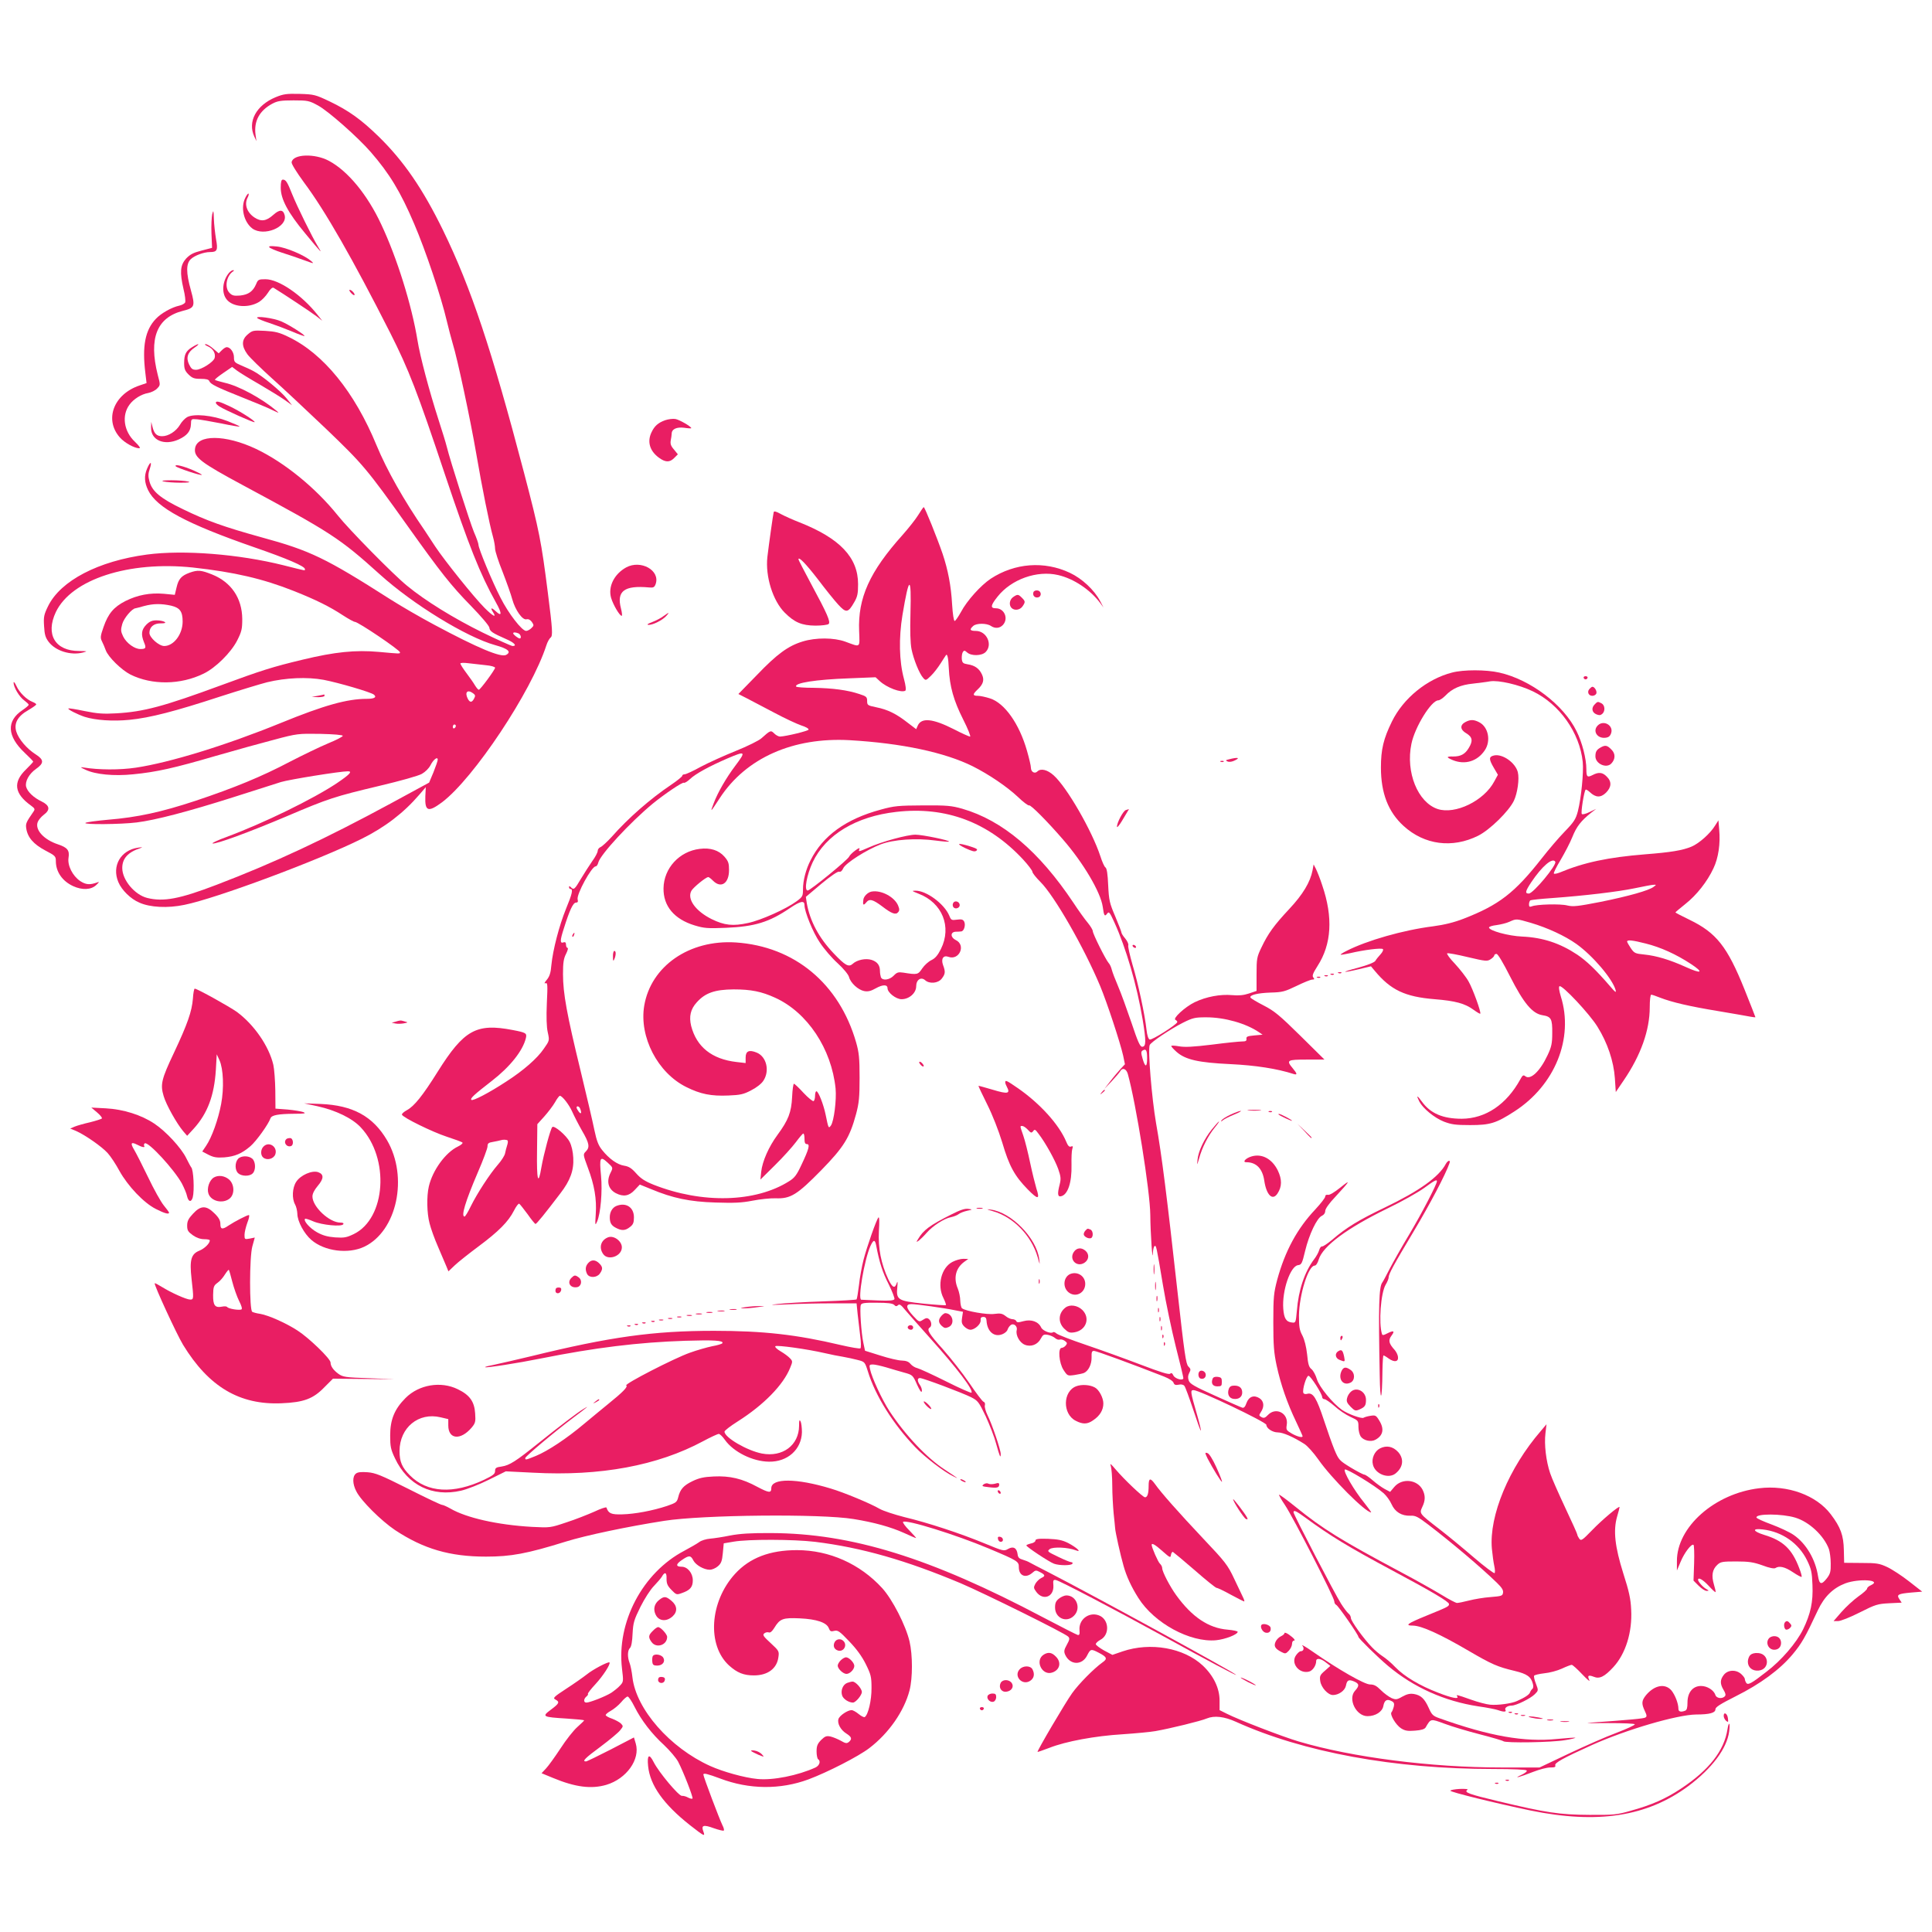 <?xml version="1.0" standalone="no"?>
<!DOCTYPE svg PUBLIC "-//W3C//DTD SVG 20010904//EN"
 "http://www.w3.org/TR/2001/REC-SVG-20010904/DTD/svg10.dtd">
<svg version="1.0" xmlns="http://www.w3.org/2000/svg"
 width="1280pt" height="1280pt" viewBox="0 0 1280 1280"
 preserveAspectRatio="xMidYMid meet">
<g transform="translate(0,1280) scale(0.1,-0.1)"
fill="#e91e63" stroke="none">
<path d="M1826 12156 c-129 -54 -187 -162 -141 -261 l14 -30 -6 42 c-12 91 26
160 111 206 34 18 57 22 141 22 95 0 103 -2 162 -34 67 -36 264 -210 349 -308
123 -141 198 -264 288 -476 75 -174 179 -484 216 -643 12 -49 29 -116 39 -149
32 -102 118 -508 156 -729 38 -222 87 -467 111 -552 8 -28 14 -64 14 -79 0
-16 22 -85 50 -154 27 -70 56 -151 64 -182 20 -72 68 -139 94 -132 13 3 25 -3
36 -18 14 -21 14 -24 -4 -41 -10 -10 -26 -18 -34 -18 -28 0 -117 115 -170 220
-56 109 -146 326 -146 351 0 8 -13 46 -30 84 -27 66 -156 468 -180 565 -6 25
-31 106 -55 180 -61 189 -122 419 -139 525 -38 233 -136 548 -241 770 -91 195
-220 352 -345 419 -94 51 -240 46 -248 -9 -1 -12 32 -65 83 -135 139 -186 322
-506 570 -995 124 -246 178 -385 365 -945 157 -468 230 -652 336 -842 40 -71
40 -96 1 -60 -31 29 -41 28 -21 -3 27 -42 0 -28 -56 28 -69 69 -264 312 -327
407 -27 41 -58 89 -69 105 -138 200 -251 400 -319 564 -145 353 -353 609 -584
719 -61 30 -88 36 -155 40 -77 4 -84 3 -114 -23 -42 -35 -43 -77 -3 -132 16
-22 89 -93 162 -159 73 -65 235 -217 360 -336 244 -234 270 -265 536 -638 226
-317 291 -399 424 -535 67 -69 119 -130 121 -143 3 -25 20 -36 111 -76 54 -23
75 -46 43 -46 -8 0 -97 40 -198 89 -191 94 -381 211 -502 311 -90 73 -385 373
-458 465 -147 183 -353 351 -542 441 -203 96 -393 97 -404 1 -7 -57 39 -92
318 -242 584 -314 640 -350 906 -590 220 -199 574 -416 764 -469 87 -24 110
-45 73 -65 -35 -18 -185 44 -478 201 -88 47 -218 122 -290 168 -428 273 -529
322 -852 410 -249 69 -364 110 -520 186 -150 72 -205 118 -223 185 -9 33 -9
51 3 85 16 50 2 48 -19 -2 -20 -47 -17 -91 7 -141 57 -117 252 -222 707 -380
217 -75 332 -125 332 -143 0 -12 17 -15 -142 25 -296 74 -662 103 -904 71
-323 -43 -572 -173 -655 -341 -28 -57 -31 -72 -27 -133 3 -56 9 -76 30 -104
46 -61 147 -92 228 -71 32 9 30 9 -26 10 -159 0 -224 110 -154 258 104 217
483 340 908 295 273 -30 464 -74 670 -156 146 -58 238 -104 323 -160 37 -24
73 -44 80 -44 22 0 299 -187 299 -202 0 -10 2 -10 -140 3 -155 14 -291 0 -503
-51 -201 -48 -276 -72 -542 -170 -380 -140 -514 -176 -695 -186 -85 -5 -125
-2 -209 15 -57 12 -106 20 -108 17 -6 -6 60 -39 107 -55 72 -23 188 -31 298
-20 135 13 304 57 597 153 127 41 268 84 315 96 125 30 265 36 374 16 99 -19
314 -82 333 -98 21 -17 4 -28 -46 -28 -131 0 -282 -42 -571 -160 -363 -148
-734 -262 -960 -296 -108 -16 -246 -15 -345 1 -26 4 -25 2 12 -15 65 -31 187
-43 315 -30 155 15 274 42 544 121 132 38 308 87 393 109 150 40 157 40 302
38 90 -2 149 -7 150 -13 1 -5 -43 -28 -97 -50 -55 -23 -169 -78 -254 -122
-186 -98 -368 -173 -626 -259 -224 -74 -383 -109 -579 -125 -77 -7 -144 -16
-149 -21 -14 -12 233 -10 339 3 123 15 341 72 640 167 138 44 280 89 317 101
57 17 392 71 443 71 32 0 12 -21 -72 -78 -159 -106 -484 -265 -732 -357 -58
-21 -99 -41 -93 -43 21 -7 246 76 487 178 284 121 319 132 625 205 131 31 253
65 275 78 23 13 47 37 57 57 19 38 48 60 48 37 0 -8 -13 -45 -28 -83 l-29 -69
-254 -138 c-436 -236 -774 -394 -1154 -539 -245 -94 -352 -114 -460 -87 -83
21 -165 119 -165 198 0 63 37 105 120 132 18 7 14 7 -15 3 -115 -16 -176 -121
-131 -228 22 -53 82 -112 139 -136 71 -32 188 -38 298 -15 210 42 891 296
1174 437 157 78 280 173 383 293 l43 50 -3 -60 c-4 -101 18 -109 111 -40 209
158 591 731 691 1040 7 22 20 45 28 51 15 11 13 52 -18 294 -44 346 -56 408
-159 801 -214 815 -350 1222 -536 1604 -135 276 -261 459 -427 621 -115 112
-197 171 -324 232 -95 45 -103 47 -199 50 -88 2 -107 -1 -159 -22z m1608
-3552 c16 -6 23 -34 9 -34 -11 1 -43 26 -43 34 0 8 14 8 34 0z m-216 -211 c35
-3 62 -11 62 -17 -1 -14 -98 -146 -108 -146 -4 0 -15 13 -25 29 -9 16 -35 53
-57 82 -22 29 -40 58 -40 63 0 5 23 6 53 2 28 -3 80 -9 115 -13z m-84 -186
c15 -11 17 -17 7 -35 -14 -27 -27 -28 -41 -3 -23 44 -4 66 34 38z m-114 -216
c0 -6 -4 -13 -10 -16 -5 -3 -10 1 -10 9 0 9 5 16 10 16 6 0 10 -4 10 -9z"/>
<path d="M1860 11556 c0 -75 48 -165 161 -301 110 -133 119 -142 86 -89 -38
61 -140 269 -172 349 -31 78 -41 95 -61 95 -10 0 -14 -15 -14 -54z"/>
<path d="M1626 11491 c-34 -64 -11 -162 46 -205 76 -55 234 9 214 88 -10 39
-34 40 -77 1 -45 -40 -79 -45 -123 -16 -51 34 -69 88 -45 133 6 11 8 22 6 25
-3 3 -13 -9 -21 -26z"/>
<path d="M1406 11381 c-4 -19 -7 -76 -5 -129 l4 -94 -69 -18 c-55 -14 -76 -25
-103 -53 -39 -44 -43 -90 -17 -203 10 -39 14 -78 11 -87 -3 -8 -21 -18 -39
-22 -51 -11 -120 -50 -155 -87 -71 -74 -92 -180 -70 -359 l8 -67 -47 -16
c-171 -58 -234 -225 -131 -343 31 -36 96 -72 129 -73 11 0 2 14 -28 43 -74 69
-89 175 -36 246 27 38 80 70 123 77 21 4 48 17 60 30 22 23 22 23 4 91 -61
242 -6 380 168 424 77 19 81 30 52 135 -33 118 -33 178 0 208 26 24 86 46 126
46 48 0 54 12 40 87 -6 37 -13 97 -14 133 -2 58 -3 61 -11 31z"/>
<path d="M1784 11162 c4 -6 41 -22 84 -36 42 -13 109 -36 147 -50 66 -24 69
-25 45 -4 -45 38 -165 89 -226 95 -41 4 -55 3 -50 -5z"/>
<path d="M1518 10993 c-44 -51 -52 -132 -17 -176 40 -52 146 -60 216 -17 18
11 44 38 58 60 16 26 30 38 38 33 64 -39 251 -163 282 -187 l40 -31 -32 40
c-103 130 -256 235 -344 235 -45 0 -50 -2 -62 -32 -21 -49 -51 -70 -106 -76
-40 -3 -52 -1 -70 17 -35 35 -22 112 23 143 8 5 8 8 0 8 -6 0 -18 -8 -26 -17z"/>
<path d="M2325 10860 c10 -11 20 -18 23 -15 7 6 -18 35 -31 35 -5 0 -2 -9 8
-20z"/>
<path d="M1705 10692 c6 -5 42 -20 80 -32 39 -13 106 -38 149 -56 44 -19 81
-32 83 -30 6 6 -103 75 -154 97 -51 22 -176 39 -158 21z"/>
<path d="M1273 10500 c-41 -25 -53 -48 -53 -105 0 -38 5 -52 29 -76 25 -24 37
-29 81 -29 36 0 52 -4 57 -15 7 -20 47 -40 223 -110 80 -32 168 -68 195 -82
45 -22 48 -22 25 -3 -97 81 -247 163 -341 184 -34 8 -63 17 -65 19 -3 3 22 23
54 45 l60 41 33 -25 c19 -14 86 -55 149 -91 63 -37 138 -83 165 -102 l50 -36
-35 44 c-37 48 -167 155 -222 183 -18 10 -54 26 -80 37 -44 19 -48 23 -48 54
0 33 -24 67 -48 67 -7 0 -21 -9 -33 -21 l-20 -20 -35 30 c-19 17 -42 31 -52
31 -9 -1 -2 -7 16 -15 34 -15 52 -47 44 -77 -7 -26 -88 -78 -123 -78 -24 0
-32 7 -46 35 -22 45 -10 81 36 112 41 28 29 31 -16 3z"/>
<path d="M1430 10131 c0 -5 11 -16 24 -24 35 -23 228 -109 233 -104 6 7 -100
75 -169 107 -65 31 -88 36 -88 21z"/>
<path d="M1239 10036 c-15 -9 -36 -31 -47 -51 -26 -43 -76 -75 -118 -75 -36 0
-53 17 -64 63 l-8 32 -1 -38 c-2 -84 88 -122 184 -78 54 25 78 54 80 99 1 37
1 37 41 34 21 -2 93 -14 158 -27 66 -14 121 -23 123 -21 3 2 -33 18 -79 36
-100 39 -225 51 -269 26z"/>
<path d="M4407 10016 c-47 -17 -71 -38 -91 -81 -29 -61 -12 -122 49 -167 42
-31 71 -33 100 -4 l26 26 -26 32 c-21 24 -25 38 -21 61 3 16 6 35 6 43 0 31
32 46 82 40 26 -4 48 -5 48 -3 0 11 -78 56 -105 61 -16 3 -47 -1 -68 -8z"/>
<path d="M1164 9711 c7 -10 167 -64 173 -57 2 2 -23 15 -54 29 -69 30 -129 44
-119 28z"/>
<path d="M1085 9610 c17 -4 66 -8 110 -8 56 0 71 3 50 8 -16 4 -66 8 -110 8
-56 0 -71 -3 -50 -8z"/>
<path d="M6083 9387 c-18 -29 -65 -88 -104 -132 -218 -243 -296 -417 -287
-636 4 -115 12 -108 -92 -70 -74 27 -195 28 -282 1 -96 -29 -170 -83 -304
-223 l-122 -125 57 -29 c31 -16 112 -59 181 -95 69 -37 149 -74 178 -84 29 -9
51 -21 49 -28 -3 -9 -147 -44 -189 -46 -10 0 -27 9 -39 21 -22 22 -25 21 -84
-32 -16 -15 -93 -53 -170 -84 -77 -31 -181 -78 -232 -105 -50 -28 -99 -50
-107 -50 -9 0 -16 -4 -16 -10 0 -5 -33 -32 -73 -59 -137 -92 -284 -220 -394
-345 -30 -33 -64 -64 -74 -68 -10 -4 -19 -15 -19 -25 0 -10 -16 -41 -36 -68
-19 -28 -53 -80 -75 -117 -42 -71 -47 -76 -67 -56 -9 9 -12 9 -12 0 0 -7 5
-12 10 -12 18 0 11 -32 -30 -131 -45 -111 -87 -271 -97 -373 -4 -51 -12 -75
-30 -97 -16 -19 -19 -27 -9 -23 14 5 15 -9 9 -132 -4 -92 -2 -158 6 -193 12
-55 12 -55 -26 -109 -43 -64 -136 -145 -248 -217 -116 -76 -222 -131 -232
-122 -9 10 16 33 137 127 120 93 204 199 224 282 8 33 1 37 -88 54 -240 46
-322 1 -496 -276 -100 -160 -156 -229 -204 -255 -20 -11 -35 -24 -33 -30 6
-19 202 -115 297 -146 52 -17 99 -34 104 -39 4 -4 -9 -16 -30 -26 -82 -39
-168 -157 -193 -265 -15 -65 -13 -177 5 -244 8 -33 33 -103 56 -155 22 -52 47
-110 55 -129 l14 -34 42 40 c23 22 94 78 157 125 133 99 198 164 235 237 14
28 30 49 35 46 5 -3 30 -35 56 -70 25 -36 49 -65 52 -64 7 0 63 69 164 202 66
85 91 154 86 237 -2 40 -11 80 -24 105 -22 43 -102 111 -115 98 -12 -12 -57
-180 -72 -266 -21 -128 -32 -88 -29 107 l2 178 46 51 c25 28 57 70 71 94 13
24 28 43 32 43 16 0 61 -58 82 -105 12 -27 41 -84 65 -126 49 -84 53 -110 25
-138 -19 -19 -18 -21 14 -108 43 -114 59 -207 52 -307 -5 -75 -4 -79 9 -49 23
53 36 199 26 303 -12 122 -6 133 43 88 37 -34 37 -34 21 -66 -30 -58 -17 -110
34 -137 50 -26 88 -19 125 21 l34 36 74 -30 c143 -60 257 -84 427 -89 123 -4
173 -2 245 12 50 10 119 17 153 16 100 -4 143 23 303 186 150 154 188 215 231
373 19 72 23 109 23 240 0 131 -4 167 -23 234 -112 390 -409 636 -797 662
-308 20 -563 -157 -607 -420 -34 -206 89 -444 279 -538 94 -47 165 -61 279
-56 78 3 101 8 150 34 34 17 68 43 81 63 44 65 22 160 -43 187 -51 21 -74 11
-74 -33 l0 -36 -61 7 c-163 19 -264 100 -300 239 -15 63 -4 111 37 156 56 63
120 85 244 86 116 0 185 -14 275 -55 214 -97 374 -338 401 -602 7 -75 -11
-217 -31 -245 -16 -21 -16 -20 -35 72 -14 68 -48 155 -61 155 -5 0 -9 -13 -9
-29 0 -17 -4 -33 -10 -36 -5 -3 -35 21 -66 54 -31 34 -60 61 -64 61 -4 0 -10
-39 -12 -87 -5 -103 -25 -154 -97 -252 -58 -79 -100 -174 -108 -245 l-5 -51
96 95 c53 52 115 121 139 153 23 31 45 57 49 57 5 0 8 -16 8 -35 0 -25 4 -35
16 -35 22 0 13 -34 -36 -137 -31 -67 -46 -87 -82 -109 -223 -141 -576 -150
-898 -23 -57 23 -85 41 -115 75 -31 35 -49 46 -80 51 -45 7 -99 45 -146 104
-25 31 -36 61 -51 132 -10 50 -52 230 -93 399 -89 366 -115 507 -115 634 0 75
4 103 20 134 11 22 16 40 10 40 -5 0 -10 9 -10 21 0 14 -5 19 -15 16 -26 -10
-26 10 1 93 38 121 61 170 80 170 12 0 15 6 11 21 -9 33 93 219 119 219 7 0
15 12 18 26 14 53 210 265 361 390 80 65 197 144 206 138 5 -3 24 9 41 25 37
35 127 84 247 136 122 52 125 48 52 -49 -58 -77 -116 -176 -143 -249 -24 -63
-23 -62 41 36 174 266 486 404 861 383 345 -20 630 -81 815 -173 107 -54 224
-133 298 -202 36 -35 70 -60 75 -57 10 6 121 -106 223 -224 136 -156 251 -351
265 -448 8 -60 13 -67 29 -45 12 16 17 10 48 -58 77 -169 149 -415 187 -642
24 -145 24 -182 -3 -182 -14 0 -29 34 -71 160 -30 88 -69 196 -88 240 -19 44
-38 94 -42 110 -4 17 -13 37 -21 45 -20 23 -105 193 -105 211 0 8 -15 33 -33
55 -18 21 -62 82 -96 134 -227 340 -469 545 -736 622 -71 20 -100 23 -260 22
-163 -1 -190 -3 -280 -28 -230 -62 -384 -173 -465 -336 -31 -60 -50 -134 -50
-192 0 -45 -3 -50 -42 -79 -69 -51 -236 -126 -322 -144 -99 -22 -157 -16 -242
26 -106 53 -164 133 -133 188 13 22 94 89 111 90 4 1 18 -10 32 -24 53 -53
106 -18 106 70 0 46 -4 59 -31 90 -37 42 -93 60 -163 51 -135 -16 -238 -128
-240 -261 -2 -118 71 -205 206 -246 63 -19 86 -21 207 -16 191 8 287 37 425
131 70 47 96 52 96 19 0 -43 56 -181 102 -248 27 -41 80 -103 118 -137 40 -37
71 -75 75 -91 10 -39 60 -85 100 -93 26 -5 45 0 77 18 46 26 78 26 78 1 0 -29
56 -73 93 -73 51 0 97 41 97 86 0 43 32 64 59 40 29 -26 86 -21 110 10 24 31
26 45 9 90 -15 42 2 67 35 55 72 -27 119 78 49 111 -35 17 -37 52 -2 55 14 0
31 1 38 2 19 1 31 43 20 65 -8 15 -18 17 -48 13 -36 -5 -39 -3 -51 27 -33 78
-152 166 -224 165 -27 0 -24 -2 21 -20 157 -60 221 -219 148 -366 -21 -42 -38
-62 -63 -74 -19 -9 -46 -33 -61 -55 -28 -42 -32 -43 -125 -28 -34 5 -43 2 -64
-20 -28 -29 -75 -35 -85 -10 -3 9 -6 27 -6 40 0 39 -17 61 -54 74 -40 13 -97
1 -126 -25 -27 -25 -50 -12 -127 69 -98 103 -157 214 -178 333 l-6 41 102 86
c64 53 109 84 119 81 10 -3 19 5 27 23 16 34 152 121 248 158 84 32 235 43
365 25 46 -6 85 -9 87 -7 8 8 -176 46 -222 46 -54 0 -223 -46 -310 -85 -67
-29 -69 -30 -61 -10 4 10 -7 6 -28 -10 -19 -14 -37 -32 -40 -40 -7 -20 -258
-225 -275 -225 -25 0 -6 103 33 187 87 183 288 304 554 334 328 38 610 -68
840 -315 34 -37 62 -74 62 -82 0 -8 24 -38 53 -67 92 -91 289 -434 396 -690
46 -111 132 -372 152 -460 l12 -58 -30 -32 c-16 -18 -47 -54 -68 -82 l-39 -50
48 50 c26 28 52 58 58 68 14 26 40 17 50 -18 54 -193 148 -779 149 -935 1
-124 15 -322 17 -253 1 23 6 44 11 47 11 7 12 5 56 -259 19 -115 58 -299 85
-407 28 -108 50 -202 50 -208 0 -20 -54 -6 -66 17 -7 16 -14 19 -21 12 -8 -8
-65 10 -196 60 -102 39 -266 98 -363 131 -98 33 -185 67 -194 75 -9 8 -19 12
-23 9 -13 -13 -69 9 -79 31 -18 39 -65 56 -117 42 -35 -10 -45 -9 -48 1 -3 6
-14 12 -25 12 -11 0 -32 9 -46 21 -22 17 -35 19 -74 14 -46 -7 -189 18 -214
37 -6 4 -11 27 -12 50 0 24 -8 60 -16 80 -30 70 -15 135 41 177 l28 20 -33 1
c-18 0 -50 -9 -71 -20 -75 -38 -104 -156 -60 -241 11 -23 18 -43 16 -46 -3 -2
-69 2 -148 10 -171 18 -183 25 -174 111 3 30 2 41 -3 27 -13 -41 -29 -34 -57
24 -48 103 -68 207 -62 319 4 61 3 96 -3 90 -13 -13 -76 -192 -99 -281 -11
-43 -25 -118 -30 -167 -6 -49 -13 -91 -16 -95 -4 -3 -104 -9 -223 -13 -119 -4
-253 -12 -297 -17 -64 -7 -53 -8 55 -3 74 4 209 7 300 7 l165 0 7 -70 c4 -38
12 -104 17 -145 6 -41 6 -78 2 -83 -4 -4 -63 6 -132 22 -292 69 -511 94 -839
94 -402 0 -688 -40 -1210 -168 -96 -23 -205 -48 -242 -56 -37 -7 -66 -14 -64
-17 6 -6 217 27 371 58 354 71 645 107 955 117 190 6 256 2 246 -16 -3 -5 -33
-14 -67 -20 -34 -7 -101 -26 -148 -43 -105 -37 -437 -208 -422 -217 13 -8 -22
-44 -120 -123 -36 -29 -108 -89 -160 -132 -114 -96 -239 -179 -319 -212 -67
-27 -70 -28 -70 -14 0 11 194 174 319 268 95 71 111 85 66 57 -40 -24 -154
-111 -295 -224 -153 -123 -194 -149 -246 -157 -38 -5 -44 -10 -44 -30 0 -19
-13 -29 -73 -58 -203 -96 -377 -86 -491 29 -53 53 -69 91 -69 162 1 155 126
258 272 223 l51 -12 0 -42 c0 -93 82 -100 155 -14 24 29 27 38 23 94 -5 78
-36 122 -115 160 -112 55 -257 31 -346 -58 -73 -73 -102 -143 -102 -248 0 -75
4 -93 32 -152 84 -178 247 -258 438 -214 39 9 121 41 183 72 l113 56 182 -9
c444 -24 824 47 1124 208 50 27 98 49 105 49 7 0 26 -18 41 -40 57 -80 184
-143 292 -144 123 -2 215 81 218 195 0 30 -4 62 -9 72 -8 14 -10 7 -10 -30 -1
-128 -109 -209 -246 -183 -98 19 -248 106 -248 145 0 7 39 37 88 68 172 109
302 242 347 355 17 41 17 44 -1 63 -11 12 -38 32 -62 46 -24 14 -40 29 -35 34
9 9 212 -19 328 -46 39 -9 93 -20 120 -24 28 -5 71 -14 97 -21 47 -12 48 -13
68 -76 49 -161 168 -350 314 -502 61 -64 192 -165 250 -192 43 -21 41 -20 -54
43 -120 78 -263 230 -367 388 -50 77 -118 224 -129 279 -6 27 -4 30 19 30 14
0 53 -9 88 -19 35 -11 89 -26 120 -35 55 -15 57 -17 84 -78 18 -40 30 -57 32
-46 3 10 -3 28 -11 40 -20 28 -20 48 -1 48 21 0 279 -97 339 -127 45 -23 51
-31 97 -127 26 -57 58 -139 69 -182 23 -83 30 -100 30 -67 0 28 -58 199 -87
256 -13 27 -21 56 -18 66 3 11 0 21 -9 24 -8 3 -50 59 -94 124 -44 65 -124
166 -176 225 -92 102 -108 129 -86 143 15 9 12 41 -5 55 -12 10 -20 9 -40 -4
-25 -16 -26 -16 -65 26 -48 52 -52 78 -12 78 34 0 219 -26 290 -41 l52 -10 -6
-39 c-5 -30 -2 -42 15 -59 12 -12 29 -21 40 -21 29 0 71 38 68 63 -1 16 3 22
18 22 14 0 20 -7 21 -25 4 -72 51 -112 106 -89 15 6 30 19 33 29 3 10 12 24
20 30 20 17 48 -6 41 -33 -8 -33 19 -82 53 -96 41 -17 86 0 107 41 14 26 20
29 47 24 17 -3 38 -13 47 -21 10 -9 24 -13 31 -10 8 3 23 -1 34 -9 16 -12 17
-16 6 -30 -7 -9 -20 -16 -27 -16 -26 0 -18 -100 12 -146 26 -40 27 -40 72 -34
26 4 55 10 64 14 29 13 51 57 50 103 -1 35 2 43 16 43 15 0 255 -88 464 -170
33 -13 60 -30 63 -41 5 -14 13 -17 34 -13 16 4 31 1 38 -8 6 -7 32 -78 58
-156 26 -79 48 -142 51 -140 2 2 -9 49 -25 104 -45 156 -46 164 -23 164 37 0
482 -212 482 -230 0 -23 41 -50 75 -50 35 0 102 -29 176 -76 20 -12 62 -59 93
-103 86 -124 313 -351 350 -351 3 0 -17 28 -45 63 -68 83 -141 209 -129 221 9
9 198 -105 257 -157 18 -16 42 -49 52 -72 23 -52 67 -79 125 -77 34 2 50 -7
120 -60 154 -118 346 -280 454 -385 31 -30 43 -48 40 -65 -3 -21 -9 -23 -83
-29 -44 -3 -108 -14 -143 -23 -35 -9 -70 -16 -79 -16 -8 0 -54 24 -101 53 -48
29 -170 98 -272 152 -394 210 -516 285 -697 432 -58 47 -107 83 -109 80 -2 -2
15 -33 39 -68 55 -82 327 -613 327 -638 0 -10 6 -21 13 -24 13 -5 147 -198
147 -212 0 -9 127 -134 195 -191 171 -144 376 -235 599 -269 58 -8 117 -20
131 -25 35 -13 58 -13 49 1 -8 13 13 29 41 29 30 0 125 47 153 75 25 25 25 25
8 70 -10 24 -15 48 -12 53 3 5 33 12 67 16 34 3 87 17 117 31 30 14 59 25 65
25 6 0 37 -28 70 -63 32 -34 53 -51 47 -39 -15 31 -7 37 29 23 38 -16 71 0
130 64 81 88 126 231 118 380 -3 71 -14 122 -52 240 -56 178 -68 285 -41 378
9 30 16 58 16 62 0 13 -117 -85 -184 -155 -64 -66 -71 -70 -83 -54 -7 10 -13
22 -13 27 0 5 -36 85 -80 178 -43 92 -89 195 -100 229 -27 80 -40 190 -31 264
l7 60 -38 -45 c-211 -244 -343 -561 -324 -779 4 -41 11 -93 16 -115 5 -22 6
-43 2 -47 -4 -4 -66 42 -137 103 -72 62 -175 147 -231 190 -132 102 -131 101
-111 145 21 43 21 76 2 114 -36 69 -137 79 -188 18 l-27 -32 -36 19 c-20 11
-55 36 -79 57 -24 21 -49 38 -55 38 -7 0 -48 21 -91 47 -76 47 -79 50 -108
118 -16 39 -47 127 -70 197 -48 145 -71 183 -108 174 -14 -4 -25 -2 -28 6 -8
21 20 113 34 113 14 0 91 -120 91 -142 0 -7 7 -13 15 -13 8 0 38 -21 67 -46
28 -26 76 -58 105 -71 52 -24 53 -25 53 -67 0 -23 7 -51 15 -63 19 -27 67 -38
97 -22 52 28 61 72 25 129 -20 33 -25 35 -57 30 -20 -3 -40 -9 -46 -13 -14 -8
-104 25 -143 52 -63 45 -151 153 -166 203 -8 27 -24 57 -36 67 -17 13 -23 33
-29 98 -6 52 -17 96 -31 124 -20 37 -23 58 -23 134 2 138 62 330 104 330 9 0
20 17 27 41 27 88 187 207 458 339 94 45 201 106 240 134 67 49 85 59 85 45 0
-20 -100 -212 -182 -350 -53 -88 -112 -193 -133 -234 -21 -41 -42 -81 -47 -87
-22 -28 -26 -155 -17 -613 3 -195 16 -176 18 28 1 56 4 102 7 102 3 0 19 -9
35 -21 37 -26 65 -22 61 11 -1 13 -11 33 -21 45 -40 44 -45 65 -22 96 24 32
15 37 -30 14 -23 -12 -30 -13 -33 -3 -23 72 -8 271 24 326 11 18 20 40 20 48
0 23 31 80 168 309 105 176 210 375 235 448 9 24 -10 21 -24 -4 -46 -87 -177
-180 -404 -289 -173 -83 -254 -132 -347 -212 -31 -26 -62 -47 -69 -46 -6 2
-15 -9 -19 -24 -4 -15 -19 -42 -33 -60 -64 -85 -104 -204 -115 -343 -7 -78 -8
-80 -32 -77 -39 4 -53 27 -58 91 -9 120 47 283 98 289 23 3 27 11 47 95 26
108 78 218 111 232 13 6 22 18 22 32 0 14 25 50 68 95 98 106 105 119 32 60
-40 -32 -72 -51 -82 -48 -11 2 -18 -2 -18 -11 0 -9 -30 -47 -66 -86 -120 -127
-200 -275 -252 -465 -23 -88 -26 -114 -26 -282 0 -154 4 -202 22 -287 27 -125
70 -249 128 -370 24 -51 44 -95 44 -98 0 -12 -33 -4 -71 17 -37 22 -39 25 -34
58 13 77 -72 121 -125 65 -18 -19 -27 -22 -42 -14 -18 10 -18 12 -4 34 24 36
20 72 -9 91 -37 24 -71 12 -87 -32 -8 -24 -17 -34 -28 -30 -8 2 -89 38 -180
79 -136 61 -167 79 -174 100 -7 19 -6 34 3 51 11 21 11 26 -6 43 -16 16 -26
85 -72 498 -70 629 -104 902 -142 1115 -28 163 -55 484 -42 516 7 19 137 106
220 148 66 33 80 36 155 36 122 0 262 -40 348 -98 l25 -17 -55 -5 c-45 -4 -54
-8 -52 -22 2 -14 -4 -18 -30 -18 -17 0 -107 -9 -199 -21 -125 -15 -179 -18
-218 -11 -28 5 -51 6 -51 2 0 -5 16 -22 35 -39 59 -52 145 -71 355 -81 168 -8
311 -30 422 -66 24 -7 23 2 -7 38 -45 54 -38 58 93 58 l117 0 -160 158 c-137
135 -172 164 -242 200 -45 23 -85 47 -88 52 -10 17 45 31 134 34 78 2 94 7
171 44 47 23 94 42 104 42 15 0 16 3 7 14 -9 11 -3 27 28 76 93 144 104 322
31 535 -14 44 -34 93 -42 109 l-15 29 -7 -39 c-15 -78 -64 -160 -154 -256
-101 -108 -141 -163 -185 -256 -30 -62 -32 -74 -32 -177 l0 -110 -50 -17 c-36
-12 -68 -15 -112 -11 -78 7 -171 -10 -248 -47 -64 -31 -149 -109 -127 -117 6
-3 12 -9 12 -14 0 -15 -168 -122 -183 -116 -9 3 -17 28 -21 64 -11 102 -57
314 -93 432 -18 63 -31 121 -28 128 3 8 -6 28 -20 45 -14 16 -25 34 -25 39 0
6 -19 54 -41 107 -38 89 -42 106 -47 207 -3 74 -9 112 -18 118 -7 4 -22 37
-34 75 -55 167 -221 456 -309 535 -42 38 -86 48 -108 26 -18 -18 -43 -3 -43
25 0 13 -12 63 -26 112 -51 179 -148 316 -245 347 -28 9 -64 17 -80 17 -36 0
-36 10 -3 41 39 36 47 65 29 102 -18 38 -47 59 -95 66 -30 5 -35 10 -38 36 -1
17 2 37 7 45 8 12 12 12 29 -3 27 -24 96 -23 122 3 49 49 7 140 -65 140 -39 0
-44 9 -17 33 21 19 89 19 117 0 28 -19 59 -16 80 7 38 42 9 110 -47 110 -38 0
-36 18 11 77 91 115 261 176 402 143 103 -24 211 -96 278 -185 l22 -30 -23 44
c-39 73 -119 148 -200 186 -170 80 -365 65 -524 -39 -66 -44 -158 -146 -197
-220 -18 -32 -36 -59 -42 -60 -6 -1 -13 45 -17 109 -7 125 -27 228 -63 336
-35 102 -118 309 -125 309 -3 0 -19 -24 -37 -53z m-51 -652 c-3 -115 -1 -195
7 -236 14 -68 52 -163 78 -191 16 -18 18 -17 50 14 19 18 48 56 65 83 18 28
33 52 35 54 9 13 16 -17 19 -86 6 -122 32 -214 95 -339 32 -63 52 -114 46
-114 -7 0 -56 22 -108 49 -138 70 -213 78 -238 25 l-11 -25 -58 44 c-74 58
-131 86 -206 101 -58 12 -61 14 -61 42 0 26 -5 31 -52 46 -78 26 -176 39 -301
41 -62 0 -115 4 -117 8 -15 24 128 47 353 55 l173 7 27 -25 c47 -44 144 -80
170 -64 6 4 3 34 -9 78 -32 118 -35 270 -10 423 44 264 60 267 53 10z m1568
-2946 c0 -62 -13 -63 -30 -3 -11 38 -11 47 0 54 23 14 30 2 30 -51z m-3756
-335 c11 -28 6 -39 -9 -20 -8 11 -15 23 -15 28 0 14 18 9 24 -8z m-481 -210
c3 -3 2 -18 -3 -32 -5 -15 -11 -39 -14 -54 -3 -15 -25 -49 -48 -75 -54 -62
-137 -190 -179 -275 -18 -38 -37 -68 -41 -68 -25 0 4 97 87 291 36 83 65 161
65 174 0 20 6 25 38 30 20 4 42 8 47 10 17 6 41 5 48 -1z m2442 -696 c21 -112
43 -179 82 -255 24 -48 41 -93 39 -100 -4 -9 -31 -12 -108 -9 -57 2 -107 5
-112 5 -24 3 20 262 60 354 21 46 31 47 39 5z m119 -393 c10 -11 16 -11 26 -2
9 9 20 2 48 -33 21 -24 96 -110 168 -190 173 -193 286 -341 270 -357 -3 -3
-79 30 -168 75 -90 45 -175 84 -191 88 -15 3 -35 16 -45 28 -12 15 -29 21 -57
22 -22 0 -86 15 -142 33 l-102 32 -11 52 c-14 64 -25 229 -17 251 5 13 24 16
107 15 70 0 104 -4 114 -14z m2722 -1408 c166 -122 286 -195 579 -352 264
-141 375 -207 375 -222 0 -16 -4 -18 -151 -78 -125 -51 -144 -65 -89 -65 57 0
182 -57 370 -167 154 -90 191 -106 304 -133 84 -20 110 -39 122 -87 4 -14 2
-28 -3 -32 -5 -3 -12 -13 -16 -23 -5 -15 -31 -33 -87 -58 -35 -16 -126 -29
-178 -24 -23 2 -81 17 -128 34 -96 34 -98 34 -89 20 12 -19 -36 -10 -126 25
-123 47 -225 108 -284 169 -27 29 -66 61 -85 73 -19 12 -51 39 -71 60 -56 58
-139 174 -139 193 0 10 -7 24 -17 31 -9 8 -31 37 -48 64 -39 60 -315 591 -315
605 0 18 17 10 76 -33z"/>
<path d="M6017 4014 c-9 -10 2 -24 19 -24 8 0 14 7 14 15 0 15 -21 21 -33 9z"/>
<path d="M5126 9407 c-4 -14 -32 -213 -42 -298 -14 -128 36 -289 115 -368 65
-65 113 -85 203 -86 42 0 82 5 88 11 14 14 -9 67 -116 265 -46 86 -84 159 -84
163 0 22 49 -29 128 -131 49 -65 110 -141 135 -168 53 -58 66 -56 107 16 21
36 25 57 25 119 0 177 -121 304 -390 410 -44 17 -99 42 -123 55 -30 17 -44 20
-46 12z"/>
<path d="M4149 9041 c-80 -44 -122 -128 -100 -203 14 -46 56 -118 70 -118 4 0
2 22 -5 49 -30 115 22 154 186 139 29 -3 36 1 44 23 31 90 -98 162 -195 110z"/>
<path d="M1257 9006 c-55 -20 -74 -41 -87 -97 l-12 -50 -72 7 c-92 8 -175 -8
-255 -48 -78 -40 -114 -83 -145 -172 -21 -60 -22 -71 -11 -94 8 -15 19 -42 26
-61 17 -45 104 -130 163 -160 143 -71 332 -69 485 6 79 38 181 139 222 219 30
59 34 77 34 143 -1 138 -73 244 -200 295 -73 29 -94 31 -148 12z m-122 -219
c57 -14 75 -38 75 -105 0 -84 -59 -162 -122 -162 -35 0 -98 56 -98 87 0 38 28
63 73 63 31 0 38 3 27 10 -8 5 -32 10 -53 10 -29 0 -46 -7 -68 -29 -32 -33
-36 -64 -15 -116 16 -38 13 -45 -24 -45 -39 0 -92 39 -114 83 -16 34 -17 44
-6 83 11 39 65 103 88 104 4 1 30 7 57 15 60 16 113 17 180 2z"/>
<path d="M6847 8877 c-8 -21 8 -39 29 -35 27 5 25 42 -2 46 -12 2 -24 -3 -27
-11z"/>
<path d="M6712 8844 c-24 -17 -29 -53 -10 -72 19 -19 55 -14 72 10 20 29 20
34 -4 58 -24 24 -29 24 -58 4z"/>
<path d="M4397 8719 c-15 -12 -49 -30 -75 -40 -32 -12 -40 -18 -24 -19 29 0
91 31 116 59 24 26 19 26 -17 0z"/>
<path d="M9620 8344 c-167 -43 -323 -171 -398 -324 -56 -114 -73 -185 -73
-305 0 -169 48 -294 150 -387 138 -126 323 -150 494 -65 78 39 204 163 237
232 24 51 37 145 26 189 -16 63 -101 123 -157 111 -36 -8 -36 -24 -2 -82 l27
-46 -24 -44 c-68 -129 -259 -221 -375 -183 -132 44 -213 244 -174 432 23 112
132 288 178 288 9 0 30 14 47 31 44 47 101 72 184 80 41 5 92 11 112 15 56 9
192 -22 283 -66 177 -85 311 -274 331 -468 7 -67 -10 -239 -32 -326 -14 -53
-25 -71 -88 -136 -40 -41 -107 -120 -150 -175 -181 -231 -285 -311 -520 -402
-62 -24 -126 -40 -201 -50 -199 -25 -439 -94 -574 -163 -24 -12 -41 -23 -39
-25 2 -2 30 3 63 10 93 22 208 36 217 27 5 -5 -3 -21 -16 -35 -14 -15 -29 -34
-34 -43 -6 -10 -50 -28 -113 -45 -118 -31 -114 -38 5 -10 l79 19 26 -31 c105
-126 199 -171 396 -187 137 -11 201 -28 259 -71 22 -16 41 -27 43 -25 8 7 -49
164 -77 213 -16 29 -57 81 -90 117 -34 35 -57 67 -52 70 5 3 66 -8 136 -25
119 -28 130 -29 152 -14 13 8 24 20 24 25 0 6 7 10 15 10 9 0 44 -59 90 -150
90 -177 147 -245 214 -256 58 -9 66 -24 65 -118 0 -69 -5 -92 -31 -147 -50
-107 -114 -167 -148 -139 -12 10 -18 6 -32 -20 -92 -168 -231 -261 -388 -262
-126 0 -208 35 -265 114 -32 44 -39 44 -16 -1 24 -45 99 -107 162 -132 50 -19
77 -23 174 -23 132 0 172 12 294 91 268 173 394 484 307 761 -12 40 -15 64 -9
68 17 11 201 -185 252 -269 66 -106 107 -227 115 -341 l6 -91 53 78 c113 166
172 332 172 484 0 46 4 83 10 83 5 0 32 -9 59 -20 78 -30 191 -57 386 -89 99
-17 195 -33 213 -37 17 -3 32 -5 32 -3 0 2 -33 86 -73 186 -114 283 -186 373
-363 459 -52 25 -94 47 -94 49 0 2 29 26 65 55 75 59 146 149 187 237 33 69
47 164 38 258 l-5 60 -23 -36 c-31 -51 -105 -117 -155 -138 -59 -25 -139 -38
-307 -51 -247 -20 -407 -54 -567 -121 -18 -7 -35 -10 -38 -7 -4 4 16 44 44 90
27 46 63 114 78 152 28 70 57 107 123 160 l35 27 -44 -21 c-24 -12 -47 -18
-51 -13 -8 8 15 151 25 161 3 3 15 -4 28 -16 39 -37 72 -38 107 -4 37 37 39
74 5 107 -28 29 -54 31 -94 10 -35 -18 -41 -12 -41 39 0 70 -28 178 -65 252
-86 175 -306 342 -512 388 -88 20 -238 20 -313 0z m684 -1253 c13 -20 -146
-211 -175 -211 -27 0 -24 14 16 75 71 106 141 166 159 136z m651 -167 c-32
-24 -163 -61 -350 -99 -154 -30 -182 -33 -221 -24 -45 12 -205 8 -236 -6 -14
-5 -18 -2 -18 13 0 12 4 23 9 27 5 3 70 10 143 15 220 16 437 42 548 65 58 12
114 23 125 23 20 1 20 1 0 -14z m-813 -238 c111 -33 226 -86 302 -140 109 -78
240 -232 260 -306 5 -20 -3 -14 -36 25 -96 111 -156 168 -218 210 -114 76
-229 114 -365 120 -92 4 -219 39 -220 60 0 6 23 13 50 16 28 4 66 13 85 22 47
21 45 21 142 -7z m761 -137 c100 -25 201 -71 299 -135 90 -59 72 -69 -37 -19
-102 46 -191 73 -271 81 -61 6 -67 9 -90 43 -13 19 -24 39 -24 43 0 13 37 9
123 -13z"/>
<path d="M10492 8309 c2 -6 8 -10 13 -10 5 0 11 4 13 10 2 6 -4 11 -13 11 -9
0 -15 -5 -13 -11z"/>
<path d="M90 8277 c0 -30 38 -94 70 -117 16 -12 30 -25 30 -29 0 -5 -18 -20
-40 -35 -109 -72 -104 -173 14 -284 31 -29 56 -55 56 -58 0 -3 -22 -26 -48
-52 -88 -85 -77 -160 33 -239 26 -19 28 -24 17 -40 -49 -71 -53 -79 -48 -112
9 -59 48 -104 125 -145 67 -35 71 -39 71 -71 0 -71 43 -133 115 -166 59 -27
118 -25 152 7 21 20 23 24 8 18 -50 -18 -76 -16 -114 9 -50 34 -85 103 -77
154 8 49 -7 68 -70 89 -94 31 -154 97 -134 148 5 13 23 35 39 47 46 34 41 62
-13 89 -53 25 -94 64 -103 98 -8 35 19 85 66 118 54 38 53 61 -4 97 -58 37
-112 101 -127 150 -17 55 9 102 79 142 29 17 52 33 53 38 0 4 -10 11 -23 16
-40 15 -89 63 -108 106 -10 22 -19 32 -19 22z"/>
<path d="M10530 8235 c-17 -20 -5 -45 20 -45 11 0 23 7 26 15 6 15 -11 45 -26
45 -4 0 -13 -7 -20 -15z"/>
<path d="M2105 8190 l-40 -7 43 -2 c23 0 42 4 42 9 0 6 -1 9 -2 9 -2 -1 -21
-5 -43 -9z"/>
<path d="M10566 8134 c-24 -23 -20 -53 9 -66 19 -8 28 -8 40 2 21 18 19 57 -4
70 -25 13 -27 13 -45 -6z"/>
<path d="M9710 8017 c-39 -20 -37 -51 4 -75 42 -25 46 -51 16 -99 -24 -40 -53
-55 -102 -55 -47 1 -48 -5 -3 -24 81 -33 163 -8 212 65 42 62 24 155 -37 186
-35 18 -57 19 -90 2z"/>
<path d="M10586 7994 c-36 -35 -6 -87 48 -82 23 2 33 10 40 30 18 51 -49 91
-88 52z"/>
<path d="M10605 7848 c-27 -15 -35 -28 -35 -59 0 -49 72 -82 105 -48 28 29 29
66 1 93 -28 29 -41 31 -71 14z"/>
<path d="M8145 7770 c-26 -6 -27 -8 -12 -15 12 -5 31 -2 50 8 35 17 17 21 -38
7z"/>
<path d="M8088 7753 c7 -3 16 -2 19 1 4 3 -2 6 -13 5 -11 0 -14 -3 -6 -6z"/>
<path d="M7459 7433 c-17 -4 -59 -83 -59 -110 0 -9 15 8 33 38 18 30 36 60 40
67 5 6 7 11 5 11 -2 -1 -10 -3 -19 -6z"/>
<path d="M6395 7181 c46 -21 63 -26 74 -17 11 9 3 14 -40 28 -84 26 -100 21
-34 -11z"/>
<path d="M5774 6893 c-25 -5 -51 -31 -54 -53 -5 -36 0 -42 18 -20 22 28 44 22
108 -26 61 -47 89 -57 104 -38 10 11 10 21 0 45 -24 57 -113 104 -176 92z"/>
<path d="M6314 6815 c-4 -9 -2 -21 4 -27 15 -15 44 -1 40 19 -4 23 -36 29 -44
8z"/>
<path d="M3795 6609 c-4 -6 -5 -12 -2 -15 2 -3 7 2 10 11 7 17 1 20 -8 4z"/>
<path d="M7505 6530 c3 -5 11 -10 16 -10 6 0 7 5 4 10 -3 6 -11 10 -16 10 -6
0 -7 -4 -4 -10z"/>
<path d="M4061 6463 c0 -31 2 -34 9 -18 12 28 12 55 0 55 -5 0 -10 -17 -9 -37z"/>
<path d="M8868 6353 c7 -3 16 -2 19 1 4 3 -2 6 -13 5 -11 0 -14 -3 -6 -6z"/>
<path d="M8818 6343 c7 -3 16 -2 19 1 4 3 -2 6 -13 5 -11 0 -14 -3 -6 -6z"/>
<path d="M8778 6333 c7 -3 16 -2 19 1 4 3 -2 6 -13 5 -11 0 -14 -3 -6 -6z"/>
<path d="M8728 6323 c7 -3 16 -2 19 1 4 3 -2 6 -13 5 -11 0 -14 -3 -6 -6z"/>
<path d="M1278 6183 c-7 -84 -35 -166 -126 -359 -82 -173 -91 -209 -68 -285
16 -57 87 -183 130 -234 l26 -30 45 49 c90 100 134 217 145 386 l6 105 18 -39
c26 -58 31 -185 11 -291 -19 -101 -62 -222 -100 -277 l-25 -37 42 -22 c34 -17
54 -20 103 -17 72 6 117 25 175 75 38 33 117 142 132 184 8 21 50 29 157 30
69 0 81 2 61 11 -14 5 -61 13 -105 17 l-80 6 -1 120 c-1 66 -7 143 -13 170
-29 124 -128 267 -242 351 -49 35 -263 154 -279 154 -4 0 -10 -30 -12 -67z"/>
<path d="M2620 6031 l-25 -7 25 -5 c14 -3 39 -2 55 1 30 6 30 6 5 13 -28 8
-26 8 -60 -2z"/>
<path d="M6090 5762 c0 -5 7 -15 15 -22 8 -7 15 -8 15 -2 0 5 -7 15 -15 22 -8
7 -15 8 -15 2z"/>
<path d="M6660 5629 c0 -6 5 -19 11 -30 24 -45 6 -49 -93 -19 -51 15 -94 27
-95 26 -2 -1 24 -56 57 -122 36 -72 75 -172 100 -253 46 -157 82 -222 169
-311 69 -70 82 -69 57 7 -8 27 -27 103 -41 169 -14 67 -34 147 -45 179 -24 69
-23 65 -7 65 8 0 24 -11 37 -25 20 -22 24 -23 35 -9 10 14 14 12 36 -18 46
-60 109 -174 130 -233 17 -49 19 -65 10 -101 -16 -61 -14 -83 6 -80 47 7 75
91 72 209 -1 45 1 92 5 104 6 18 4 22 -8 17 -12 -5 -21 5 -32 32 -47 113 -173
252 -318 353 -78 54 -86 57 -86 40z"/>
<path d="M7299 5563 c-13 -16 -12 -17 4 -4 9 7 17 15 17 17 0 8 -8 3 -21 -13z"/>
<path d="M2103 5471 c122 -27 231 -80 287 -140 193 -205 167 -603 -46 -707
-48 -23 -63 -26 -124 -22 -51 4 -82 13 -120 34 -48 27 -91 76 -79 89 3 3 28
-5 55 -17 56 -24 187 -37 198 -19 5 7 -2 11 -19 11 -73 0 -185 105 -185 173 0
19 13 44 35 70 41 48 42 77 3 91 -40 14 -116 -19 -145 -63 -27 -40 -30 -112
-8 -151 8 -14 14 -41 15 -61 0 -50 45 -133 93 -174 87 -75 244 -95 350 -45
217 103 294 462 151 706 -93 158 -226 231 -439 240 l-110 4 88 -19z"/>
<path d="M643 5430 c20 -17 35 -35 32 -40 -3 -4 -38 -15 -77 -25 -40 -9 -86
-22 -103 -29 l-30 -13 39 -16 c59 -26 170 -103 209 -146 20 -22 55 -75 78
-118 56 -101 162 -213 242 -253 57 -29 87 -37 87 -24 0 3 -16 25 -35 48 -19
23 -66 107 -104 187 -38 79 -80 161 -92 181 -27 45 -21 55 20 34 34 -18 55
-21 46 -7 -3 5 -1 12 4 16 23 14 195 -173 246 -266 15 -29 31 -66 34 -83 9
-39 28 -44 38 -9 12 46 5 184 -10 199 -3 3 -18 31 -33 61 -33 68 -136 179
-212 229 -85 57 -205 95 -321 101 l-96 5 38 -32z"/>
<path d="M8273 5443 c20 -2 54 -2 75 0 20 2 3 4 -38 4 -41 0 -58 -2 -37 -4z"/>
<path d="M8154 5416 c-28 -13 -55 -30 -60 -37 -7 -12 -5 -12 9 0 9 7 42 24 74
37 32 13 51 24 43 24 -8 0 -38 -11 -66 -24z"/>
<path d="M8408 5433 c7 -3 16 -2 19 1 4 3 -2 6 -13 5 -11 0 -14 -3 -6 -6z"/>
<path d="M8471 5416 c10 -9 89 -46 89 -41 0 5 -75 45 -86 45 -4 0 -5 -2 -3 -4z"/>
<path d="M8029 5318 c-52 -65 -90 -146 -95 -201 -4 -41 -4 -41 11 10 19 70 59
148 102 201 19 23 32 42 29 42 -3 0 -24 -24 -47 -52z"/>
<path d="M8640 5308 c41 -45 50 -53 50 -45 0 2 -21 23 -47 47 l-48 45 45 -47z"/>
<path d="M1897 5253 c-22 -21 2 -56 31 -46 20 7 15 53 -6 53 -10 0 -22 -3 -25
-7z"/>
<path d="M1746 5204 c-20 -19 -21 -58 -2 -73 25 -21 69 -9 80 21 17 50 -42 89
-78 52z"/>
<path d="M8294 5139 c-40 -11 -66 -39 -37 -39 66 0 107 -42 119 -121 14 -97
55 -137 88 -86 30 46 30 93 2 152 -38 77 -104 113 -172 94z"/>
<path d="M1577 5122 c-22 -25 -21 -75 1 -95 23 -21 76 -22 96 -1 22 21 20 77
-2 97 -25 22 -75 21 -95 -1z"/>
<path d="M1417 4999 c-30 -18 -48 -72 -36 -107 17 -51 95 -69 140 -33 35 28
33 95 -4 127 -30 25 -70 30 -100 13z"/>
<path d="M4083 4810 c-26 -11 -43 -40 -43 -74 0 -38 10 -55 41 -71 38 -20 62
-19 93 6 21 16 26 29 26 64 0 67 -53 101 -117 75z"/>
<path d="M1278 4758 c-30 -32 -38 -49 -38 -78 0 -32 6 -41 38 -64 24 -17 51
-26 75 -26 20 0 37 -3 37 -8 0 -20 -35 -54 -69 -68 -55 -22 -66 -61 -52 -186
15 -133 15 -138 -9 -138 -25 0 -129 47 -188 84 -24 15 -45 26 -47 24 -7 -7
146 -339 188 -408 170 -278 374 -399 652 -387 147 6 210 29 285 107 l56 56
204 -2 205 -2 -170 7 c-156 5 -173 8 -203 29 -34 25 -52 51 -52 75 0 25 -143
163 -219 212 -79 51 -194 102 -251 111 -21 3 -42 9 -49 13 -19 12 -19 363 1
434 l16 58 -34 -7 c-33 -6 -34 -5 -34 25 0 17 9 53 19 81 11 27 15 50 10 50
-12 0 -95 -43 -134 -69 -42 -29 -55 -26 -55 10 0 23 -10 42 -39 70 -54 54 -91
54 -143 -3z m261 -450 c11 -42 31 -99 45 -127 16 -31 22 -52 16 -56 -14 -8
-88 4 -95 16 -3 4 -19 6 -35 2 -46 -9 -59 9 -58 78 1 53 4 62 29 80 15 10 37
35 49 55 12 19 24 33 26 31 2 -2 13 -38 23 -79z"/>
<path d="M6305 4755 c-147 -74 -187 -104 -223 -165 -13 -21 -12 -21 6 -9 10 8
33 30 51 51 40 46 117 96 162 104 19 4 41 13 50 20 8 7 33 17 55 22 39 8 39 9
9 13 -22 3 -53 -7 -110 -36z"/>
<path d="M6473 4793 c9 -2 25 -2 35 0 9 3 1 5 -18 5 -19 0 -27 -2 -17 -5z"/>
<path d="M6580 4775 c135 -39 254 -162 295 -305 15 -54 15 -54 10 -11 -18 139
-186 310 -321 327 -32 4 -29 2 16 -11z"/>
<path d="M7192 4648 c-7 -7 -12 -18 -12 -25 0 -15 30 -32 48 -26 17 7 15 50
-4 57 -20 8 -18 8 -32 -6z"/>
<path d="M4030 4603 c-49 -18 -64 -68 -34 -111 32 -47 124 -15 124 44 0 41
-52 80 -90 67z"/>
<path d="M7114 4505 c-33 -50 20 -104 71 -71 30 20 33 56 7 79 -27 24 -59 21
-78 -8z"/>
<path d="M3897 4432 c-19 -21 -21 -45 -7 -73 15 -27 64 -25 84 3 21 30 20 44
-4 68 -25 25 -52 26 -73 2z"/>
<path d="M7643 4390 c0 -30 2 -43 4 -27 2 15 2 39 0 55 -2 15 -4 2 -4 -28z"/>
<path d="M7092 4360 c-49 -20 -54 -95 -7 -126 47 -31 105 3 105 60 0 51 -50
84 -98 66z"/>
<path d="M3786 4334 c-31 -30 -8 -69 36 -62 30 4 38 46 12 65 -23 17 -29 16
-48 -3z"/>
<path d="M6882 4310 c0 -14 2 -19 5 -12 2 6 2 18 0 25 -3 6 -5 1 -5 -13z"/>
<path d="M7653 4280 c0 -25 2 -35 4 -22 2 12 2 32 0 45 -2 12 -4 2 -4 -23z"/>
<path d="M3680 4249 c0 -25 33 -22 38 4 2 12 -3 17 -17 17 -15 0 -21 -6 -21
-21z"/>
<path d="M7662 4195 c0 -16 2 -22 5 -12 2 9 2 23 0 30 -3 6 -5 -1 -5 -18z"/>
<path d="M4940 4140 c-40 -6 -41 -7 -10 -8 19 0 60 3 90 8 54 7 54 7 10 7 -25
0 -65 -3 -90 -7z"/>
<path d="M7059 4137 c-47 -36 -51 -97 -9 -139 27 -26 36 -30 68 -25 78 13 107
94 53 148 -32 31 -82 39 -112 16z"/>
<path d="M7672 4120 c0 -14 2 -19 5 -12 2 6 2 18 0 25 -3 6 -5 1 -5 -13z"/>
<path d="M4838 4123 c12 -2 30 -2 40 0 9 3 -1 5 -23 4 -22 0 -30 -2 -17 -4z"/>
<path d="M4758 4113 c12 -2 30 -2 40 0 9 3 -1 5 -23 4 -22 0 -30 -2 -17 -4z"/>
<path d="M4683 4103 c9 -2 25 -2 35 0 9 3 1 5 -18 5 -19 0 -27 -2 -17 -5z"/>
<path d="M4613 4093 c9 -2 25 -2 35 0 9 3 1 5 -18 5 -19 0 -27 -2 -17 -5z"/>
<path d="M6237 4082 c-22 -25 -21 -45 3 -67 17 -15 24 -16 45 -7 44 20 27 92
-23 92 -5 0 -16 -8 -25 -18z"/>
<path d="M4553 4083 c9 -2 23 -2 30 0 6 3 -1 5 -18 5 -16 0 -22 -2 -12 -5z"/>
<path d="M4488 4073 c6 -2 18 -2 25 0 6 3 1 5 -13 5 -14 0 -19 -2 -12 -5z"/>
<path d="M7682 4060 c0 -14 2 -19 5 -12 2 6 2 18 0 25 -3 6 -5 1 -5 -13z"/>
<path d="M4428 4063 c6 -2 18 -2 25 0 6 3 1 5 -13 5 -14 0 -19 -2 -12 -5z"/>
<path d="M4368 4053 c6 -2 18 -2 25 0 6 3 1 5 -13 5 -14 0 -19 -2 -12 -5z"/>
<path d="M4318 4043 c7 -3 16 -2 19 1 4 3 -2 6 -13 5 -11 0 -14 -3 -6 -6z"/>
<path d="M4258 4033 c7 -3 16 -2 19 1 4 3 -2 6 -13 5 -11 0 -14 -3 -6 -6z"/>
<path d="M4208 4023 c7 -3 16 -2 19 1 4 3 -2 6 -13 5 -11 0 -14 -3 -6 -6z"/>
<path d="M4158 4013 c7 -3 16 -2 19 1 4 3 -2 6 -13 5 -11 0 -14 -3 -6 -6z"/>
<path d="M7692 4000 c0 -14 2 -19 5 -12 2 6 2 18 0 25 -3 6 -5 1 -5 -13z"/>
<path d="M7701 3944 c0 -11 3 -14 6 -6 3 7 2 16 -1 19 -3 4 -6 -2 -5 -13z"/>
<path d="M8880 3935 c0 -8 2 -15 4 -15 2 0 6 7 10 15 3 8 1 15 -4 15 -6 0 -10
-7 -10 -15z"/>
<path d="M7711 3894 c0 -11 3 -14 6 -6 3 7 2 16 -1 19 -3 4 -6 -2 -5 -13z"/>
<path d="M8868 3849 c-27 -15 -22 -48 8 -59 36 -14 36 -14 29 23 -9 41 -16 48
-37 36z"/>
<path d="M8890 3721 c-28 -54 6 -105 56 -82 32 14 33 64 2 85 -30 21 -45 20
-58 -3z"/>
<path d="M7947 3714 c-12 -12 -8 -42 6 -47 21 -8 39 8 35 29 -3 19 -29 30 -41
18z"/>
<path d="M8034 3666 c-12 -31 0 -51 31 -51 27 0 30 3 30 30 0 25 -4 30 -28 33
-17 2 -29 -2 -33 -12z"/>
<path d="M7131 3616 c-90 -33 -93 -184 -4 -229 46 -24 77 -24 115 3 45 30 68
68 68 112 0 37 -29 92 -57 106 -33 18 -87 21 -122 8z"/>
<path d="M8141 3598 c-12 -34 2 -63 33 -66 33 -4 56 13 56 42 0 30 -18 46 -52
46 -21 0 -31 -6 -37 -22z"/>
<path d="M8953 3582 c-12 -9 -25 -29 -28 -44 -6 -22 -1 -33 23 -58 28 -28 33
-29 59 -18 36 16 43 26 43 64 0 53 -58 87 -97 56z"/>
<path d="M3944 3514 c-18 -14 -18 -15 4 -4 12 6 22 13 22 15 0 8 -5 6 -26 -11z"/>
<path d="M6120 3513 c0 -5 11 -20 25 -33 14 -13 25 -19 25 -13 0 5 -11 20 -25
33 -14 13 -25 19 -25 13z"/>
<path d="M9131 3484 c0 -11 3 -14 6 -6 3 7 2 16 -1 19 -3 4 -6 -2 -5 -13z"/>
<path d="M9143 3204 c-36 -18 -58 -67 -47 -108 15 -62 103 -96 150 -58 51 41
57 97 17 142 -34 37 -77 46 -120 24z"/>
<path d="M8001 3136 c33 -63 91 -158 95 -153 2 2 -14 45 -37 95 -26 57 -48 92
-60 95 -17 5 -17 3 2 -37z"/>
<path d="M7359 3089 c5 -15 10 -73 10 -130 0 -57 5 -140 9 -184 5 -44 9 -89
10 -100 1 -23 35 -178 56 -250 19 -68 51 -138 98 -212 105 -167 343 -296 515
-280 60 6 143 38 143 56 0 4 -30 11 -66 14 -126 10 -236 83 -341 228 -42 58
-93 156 -93 179 0 10 -7 23 -15 30 -12 10 -55 108 -55 125 0 15 25 0 72 -42
50 -44 53 -46 56 -24 2 12 8 21 13 19 4 -2 69 -56 143 -120 74 -65 140 -118
146 -118 7 0 49 -20 94 -45 46 -25 86 -45 89 -45 3 0 0 12 -8 28 -7 15 -34 71
-59 124 -42 89 -58 110 -205 265 -163 173 -279 304 -319 361 -31 43 -42 40
-42 -12 0 -52 -8 -76 -24 -76 -14 0 -138 118 -195 185 -31 37 -39 43 -32 24z"/>
<path d="M2358 3037 c-24 -19 -23 -69 3 -118 31 -62 164 -194 256 -256 189
-125 363 -176 603 -176 165 0 270 19 530 100 132 41 407 99 650 137 253 40
1038 48 1255 12 137 -22 247 -53 334 -92 41 -19 76 -34 80 -34 3 0 -17 22 -44
50 -27 27 -46 53 -42 57 19 18 348 -84 567 -176 195 -82 200 -86 200 -124 0
-57 45 -76 90 -37 20 18 25 18 51 4 35 -18 36 -26 7 -39 -12 -6 -29 -22 -38
-37 -13 -25 -13 -29 6 -55 45 -60 117 -33 113 42 -3 35 -1 40 16 37 25 -4 391
-196 717 -375 278 -153 486 -264 477 -253 -17 19 -958 533 -1244 680 -60 31
-117 60 -125 65 -8 5 -28 13 -45 18 -22 6 -31 15 -33 35 -5 42 -28 56 -63 36
-28 -16 -31 -15 -157 37 -160 66 -372 136 -531 174 -66 17 -140 41 -164 55
-58 34 -235 108 -323 134 -227 69 -394 70 -394 2 0 -33 -16 -31 -92 9 -101 55
-182 74 -289 69 -67 -3 -97 -10 -141 -31 -60 -29 -82 -54 -95 -108 -8 -31 -15
-36 -73 -56 -96 -32 -215 -54 -298 -56 -73 -2 -91 6 -104 45 -2 5 -38 -7 -80
-27 -43 -19 -126 -52 -185 -71 -107 -36 -108 -36 -228 -30 -229 13 -436 60
-542 122 -23 13 -48 24 -55 24 -7 0 -107 47 -223 106 -181 91 -218 106 -270
110 -42 3 -65 1 -77 -9z"/>
<path d="M6370 2990 c8 -5 20 -10 25 -10 6 0 3 5 -5 10 -8 5 -19 10 -25 10 -5
0 -3 -5 5 -10z"/>
<path d="M6517 2966 c-15 -12 -10 -14 34 -19 56 -7 69 -3 69 18 0 10 -7 12
-28 5 -16 -4 -35 -4 -43 0 -8 5 -22 3 -32 -4z"/>
<path d="M11655 2940 c-295 -35 -546 -257 -545 -483 l0 -62 25 59 c24 58 71
120 85 111 4 -3 6 -57 4 -121 l-4 -116 34 -34 c19 -19 42 -34 53 -34 17 1 17
1 -2 12 -21 11 -54 48 -55 61 0 20 32 2 70 -39 23 -25 43 -44 46 -42 2 2 -3
25 -11 51 -17 58 -11 98 22 129 22 21 34 23 126 23 84 0 115 -5 174 -26 44
-17 76 -23 85 -18 26 17 64 8 116 -27 30 -20 56 -34 58 -31 3 2 -4 28 -15 56
-48 128 -107 184 -233 222 -77 24 -82 45 -9 36 129 -15 237 -91 293 -204 28
-58 33 -79 36 -163 5 -114 -12 -191 -62 -295 -45 -90 -143 -205 -243 -281
-101 -79 -123 -90 -134 -73 -5 8 -9 19 -9 25 0 6 -10 20 -23 32 -34 32 -89 30
-116 -4 -26 -33 -26 -60 -2 -100 14 -23 16 -35 8 -43 -18 -18 -55 -13 -62 9
-10 32 -54 60 -95 60 -55 0 -90 -43 -90 -110 0 -34 -4 -50 -16 -54 -28 -11
-44 -6 -44 12 0 36 -22 92 -46 122 -42 49 -112 36 -168 -30 -30 -37 -32 -56
-9 -105 14 -29 15 -38 4 -44 -11 -7 -96 -15 -376 -35 -27 -2 30 -3 127 -2 105
0 178 -3 179 -8 0 -6 -55 -31 -123 -57 -68 -25 -210 -88 -316 -138 l-192 -91
-253 0 c-465 0 -988 67 -1342 172 -106 31 -398 144 -477 184 l-48 24 0 64 c0
81 -40 164 -111 231 -126 118 -347 157 -532 94 l-67 -23 -55 29 c-30 17 -55
36 -55 42 0 7 13 19 29 28 67 34 59 141 -12 164 -65 22 -131 -30 -125 -99 2
-27 0 -34 -12 -32 -8 2 -112 55 -230 117 -747 395 -1268 556 -1800 558 -136 1
-208 -4 -272 -16 -48 -10 -108 -19 -133 -21 -26 -2 -59 -12 -73 -23 -15 -11
-59 -36 -98 -57 -277 -145 -450 -474 -413 -782 10 -83 10 -87 -13 -111 -12
-14 -39 -35 -58 -48 -38 -24 -142 -65 -165 -65 -20 0 -19 24 0 40 9 7 13 15
10 18 -2 3 20 32 50 64 50 54 102 134 93 144 -8 7 -111 -47 -151 -80 -23 -18
-84 -61 -135 -94 -84 -55 -91 -62 -72 -72 30 -16 25 -26 -30 -67 -62 -46 -57
-49 105 -59 63 -4 115 -9 115 -12 0 -2 -20 -22 -45 -44 -25 -22 -75 -85 -111
-141 -37 -56 -80 -116 -96 -133 l-30 -32 75 -31 c149 -62 255 -75 354 -46 134
40 226 169 195 274 l-12 40 -154 -80 c-84 -43 -158 -79 -164 -79 -28 0 -6 22
97 98 60 45 119 94 130 109 21 26 21 27 4 45 -10 9 -36 23 -57 31 -22 7 -41
18 -43 23 -2 5 13 18 33 29 20 11 51 36 69 57 17 21 37 38 43 38 7 0 27 -30
46 -68 46 -91 114 -179 196 -254 37 -35 79 -84 93 -110 35 -67 101 -237 95
-244 -4 -3 -17 0 -30 7 -12 7 -30 12 -40 11 -20 -3 -153 156 -187 223 -30 60
-45 49 -37 -27 13 -126 102 -252 277 -390 96 -75 102 -78 89 -42 -16 41 0 47
68 22 34 -12 64 -19 67 -16 4 3 0 19 -9 36 -18 36 -126 321 -126 335 0 12 27
5 111 -26 192 -73 398 -75 585 -6 128 48 331 152 403 207 130 99 231 245 267
383 21 82 21 233 0 324 -25 106 -113 278 -181 353 -147 161 -351 252 -565 252
-180 0 -313 -51 -410 -157 -169 -185 -187 -474 -39 -608 54 -48 96 -65 164
-65 91 0 152 45 162 120 6 40 4 43 -51 94 -48 44 -55 54 -43 64 8 7 21 10 30
7 10 -4 22 6 37 30 37 61 57 68 168 63 113 -5 179 -28 193 -65 8 -21 14 -24
36 -18 24 6 35 -2 99 -69 49 -51 84 -99 110 -151 34 -69 38 -84 38 -158 1 -80
-22 -179 -45 -193 -5 -3 -23 6 -40 20 -17 14 -38 26 -47 26 -26 0 -80 -36 -87
-59 -9 -29 14 -72 52 -96 36 -23 40 -36 17 -56 -14 -11 -22 -10 -53 8 -20 11
-51 24 -68 28 -28 6 -37 2 -63 -23 -24 -25 -30 -39 -30 -76 0 -24 5 -48 10
-51 19 -12 10 -42 -17 -55 -116 -53 -284 -87 -386 -76 -85 8 -228 48 -312 86
-266 120 -491 376 -515 588 -4 37 -13 80 -19 95 -15 39 -14 83 3 99 9 9 15 44
17 95 4 72 9 90 52 177 27 54 66 115 90 139 22 23 46 51 52 61 19 35 33 29 31
-13 0 -33 6 -47 32 -74 32 -33 35 -34 68 -22 56 19 74 40 74 85 0 48 -35 90
-74 90 -40 0 -39 17 1 44 48 33 59 33 77 -3 17 -31 70 -61 109 -61 14 0 38 10
53 23 22 19 28 34 33 88 l6 64 65 11 c97 17 396 16 540 -1 309 -38 605 -123
966 -275 157 -67 689 -330 711 -353 11 -11 10 -20 -9 -54 -19 -34 -20 -45 -11
-66 32 -70 113 -72 146 -4 22 43 25 44 77 17 54 -28 59 -40 24 -64 -57 -41
-157 -142 -201 -204 -44 -61 -234 -384 -229 -389 1 -1 36 11 78 27 109 43 303
79 485 90 87 6 185 15 218 21 97 17 302 67 341 84 49 20 115 13 194 -23 445
-201 1048 -312 1702 -312 135 0 219 -4 223 -10 4 -6 -13 -19 -37 -30 -59 -27
-9 -14 80 21 41 16 91 29 112 29 30 0 38 3 34 14 -6 16 49 47 246 136 226 101
560 199 687 201 90 0 128 11 128 34 0 15 30 34 135 87 162 81 292 176 377 278
59 71 82 110 167 292 43 91 101 147 182 178 90 33 245 23 170 -12 -14 -6 -26
-16 -26 -23 0 -6 -26 -30 -58 -52 -32 -23 -82 -69 -111 -102 l-53 -61 30 0
c17 0 80 25 143 57 105 53 119 57 195 61 l83 4 -15 23 c-20 30 -10 36 79 44
l72 6 -87 68 c-47 37 -113 80 -145 95 -52 24 -69 27 -172 27 l-113 1 -2 84
c-2 98 -21 151 -87 238 -96 126 -285 195 -474 172z m240 -195 c92 -28 189
-119 222 -208 6 -18 12 -60 12 -95 1 -54 -3 -69 -25 -98 -36 -46 -50 -43 -59
13 -17 112 -79 217 -162 274 -26 18 -92 49 -146 69 -54 20 -99 40 -100 46 -5
27 170 26 258 -1z"/>
<path d="M6610 2921 c0 -5 5 -13 10 -16 6 -3 10 -2 10 4 0 5 -4 13 -10 16 -5
3 -10 2 -10 -4z"/>
<path d="M8170 2867 c0 -16 71 -125 85 -131 12 -4 13 -2 6 12 -14 26 -91 127
-91 119z"/>
<path d="M6612 2603 c2 -10 10 -18 18 -18 22 0 18 29 -3 33 -14 3 -18 -1 -15
-15z"/>
<path d="M6860 2593 c0 -7 -13 -16 -30 -19 -16 -4 -30 -9 -30 -13 0 -9 150
-109 183 -121 36 -13 114 -13 122 0 3 6 0 10 -7 10 -8 0 -47 16 -88 36 -71 34
-74 36 -55 51 22 16 120 12 172 -8 44 -17 7 18 -50 48 -40 20 -68 25 -134 28
-65 2 -83 -1 -83 -12z"/>
<path d="M7016 2209 c-20 -16 -26 -29 -26 -59 0 -71 76 -104 125 -55 50 49 17
135 -50 135 -12 0 -34 -9 -49 -21z"/>
<path d="M4367 2200 c-33 -26 -41 -63 -22 -100 22 -42 72 -45 112 -8 33 31 30
70 -8 102 -37 31 -49 32 -82 6z"/>
<path d="M11827 2053 c-11 -10 -8 -41 4 -49 6 -3 18 1 27 9 13 13 13 19 2 31
-14 17 -23 20 -33 9z"/>
<path d="M8358 2035 c-11 -12 4 -44 24 -51 24 -7 41 7 36 32 -3 18 -47 32 -60
19z"/>
<path d="M4325 1995 c-29 -28 -31 -42 -9 -73 31 -45 104 -22 104 33 0 18 -43
65 -60 65 -6 0 -22 -11 -35 -25z"/>
<path d="M8510 1980 c0 -6 -11 -15 -24 -21 -13 -6 -29 -22 -35 -36 -13 -29 -4
-46 39 -68 25 -13 29 -12 49 9 11 12 21 32 21 44 0 12 5 22 11 22 15 0 3 16
-31 40 -17 12 -30 16 -30 10z"/>
<path d="M11722 1948 c-28 -28 -7 -78 33 -78 27 0 45 18 45 45 0 27 -18 45
-45 45 -12 0 -26 -5 -33 -12z"/>
<path d="M5530 1921 c-13 -25 -4 -48 21 -56 38 -12 65 35 37 63 -18 18 -46 14
-58 -7z"/>
<path d="M8628 1898 c15 -18 9 -38 -11 -38 -7 0 -20 -12 -30 -26 -38 -52 19
-125 85 -109 25 6 48 41 48 70 0 22 31 18 64 -9 l30 -23 -36 -32 c-33 -28 -36
-36 -31 -69 6 -42 51 -92 84 -92 38 0 79 29 86 61 7 38 18 44 54 29 35 -15 36
-29 7 -61 -50 -54 6 -169 82 -169 53 0 98 29 105 67 7 39 24 49 54 33 17 -8
20 -17 15 -38 -4 -15 -10 -31 -15 -36 -13 -14 29 -85 64 -107 26 -16 43 -19
92 -15 42 3 63 10 70 21 35 60 32 59 125 25 47 -18 152 -49 233 -70 82 -21
153 -42 157 -46 13 -13 323 -8 408 7 40 6 71 14 69 16 -3 2 -56 -2 -120 -8
-217 -22 -447 18 -780 137 -43 15 -51 23 -71 68 -28 62 -52 85 -99 93 -26 4
-46 -1 -75 -17 -37 -21 -44 -22 -73 -10 -17 8 -49 31 -70 52 -29 29 -45 38
-72 38 -37 0 -210 99 -378 216 -46 32 -78 51 -71 42z"/>
<path d="M6917 1839 c-65 -38 -13 -146 57 -119 49 18 59 68 21 105 -26 27 -49
31 -78 14z"/>
<path d="M11596 1835 c-9 -9 -16 -29 -16 -44 0 -38 30 -63 71 -59 75 7 73 110
-2 116 -24 2 -42 -3 -53 -13z"/>
<path d="M4324 1826 c-3 -8 -4 -25 -2 -38 2 -18 9 -23 32 -23 36 0 56 27 40
53 -14 22 -62 28 -70 8z"/>
<path d="M5570 1800 c-11 -11 -20 -27 -20 -35 0 -21 36 -55 58 -55 23 0 52 30
52 53 0 21 -35 57 -55 57 -8 0 -24 -9 -35 -20z"/>
<path d="M6755 1740 c-41 -45 18 -110 70 -76 26 17 32 45 15 77 -14 25 -62 25
-85 -1z"/>
<path d="M4360 1670 c0 -23 35 -28 43 -6 7 18 -1 26 -25 26 -11 0 -18 -7 -18
-20z"/>
<path d="M8220 1685 c0 -2 23 -16 50 -30 28 -14 50 -23 50 -20 0 2 -22 16 -50
30 -27 14 -50 23 -50 20z"/>
<path d="M6630 1651 c-16 -31 4 -63 37 -59 34 4 52 32 37 56 -16 26 -60 28
-74 3z"/>
<path d="M5612 1650 c-29 -12 -44 -52 -32 -85 9 -23 44 -45 71 -45 18 0 59 49
59 70 0 23 -42 70 -62 69 -7 0 -23 -4 -36 -9z"/>
<path d="M6543 1564 c-8 -21 19 -46 40 -38 9 3 17 17 17 30 0 19 -5 24 -25 24
-14 0 -28 -7 -32 -16z"/>
<path d="M6492 1479 c2 -6 8 -10 13 -10 5 0 11 4 13 10 2 6 -4 11 -13 11 -9 0
-15 -5 -13 -11z"/>
<path d="M9998 1453 c7 -3 16 -2 19 1 4 3 -2 6 -13 5 -11 0 -14 -3 -6 -6z"/>
<path d="M10038 1443 c7 -3 16 -2 19 1 4 3 -2 6 -13 5 -11 0 -14 -3 -6 -6z"/>
<path d="M11420 1432 c0 -11 7 -25 16 -33 14 -11 15 -9 12 16 -3 32 -28 47
-28 17z"/>
<path d="M10078 1433 c6 -2 18 -2 25 0 6 3 1 5 -13 5 -14 0 -19 -2 -12 -5z"/>
<path d="M10145 1420 c17 -4 44 -8 60 -8 25 0 24 2 -10 9 -51 10 -92 10 -50
-1z"/>
<path d="M10253 1403 c9 -2 25 -2 35 0 9 3 1 5 -18 5 -19 0 -27 -2 -17 -5z"/>
<path d="M10343 1393 c15 -2 37 -2 50 0 12 2 0 4 -28 4 -27 0 -38 -2 -22 -4z"/>
<path d="M11445 1343 c-22 -142 -122 -270 -308 -393 -102 -68 -196 -109 -334
-147 -90 -26 -112 -28 -273 -27 -199 1 -289 15 -602 90 -196 47 -231 59 -206
76 8 5 -12 7 -50 6 -34 -2 -62 -7 -63 -12 0 -9 296 -82 531 -131 444 -91 772
-41 1046 162 156 117 255 248 270 361 8 59 -2 72 -11 15z"/>
<path d="M4977 1199 c4 -4 26 -15 48 -25 40 -16 40 -16 22 4 -10 11 -32 22
-48 24 -16 3 -26 1 -22 -3z"/>
<path d="M9978 1003 c7 -3 16 -2 19 1 4 3 -2 6 -13 5 -11 0 -14 -3 -6 -6z"/>
<path d="M9908 983 c7 -3 16 -2 19 1 4 3 -2 6 -13 5 -11 0 -14 -3 -6 -6z"/>
</g>
</svg>
